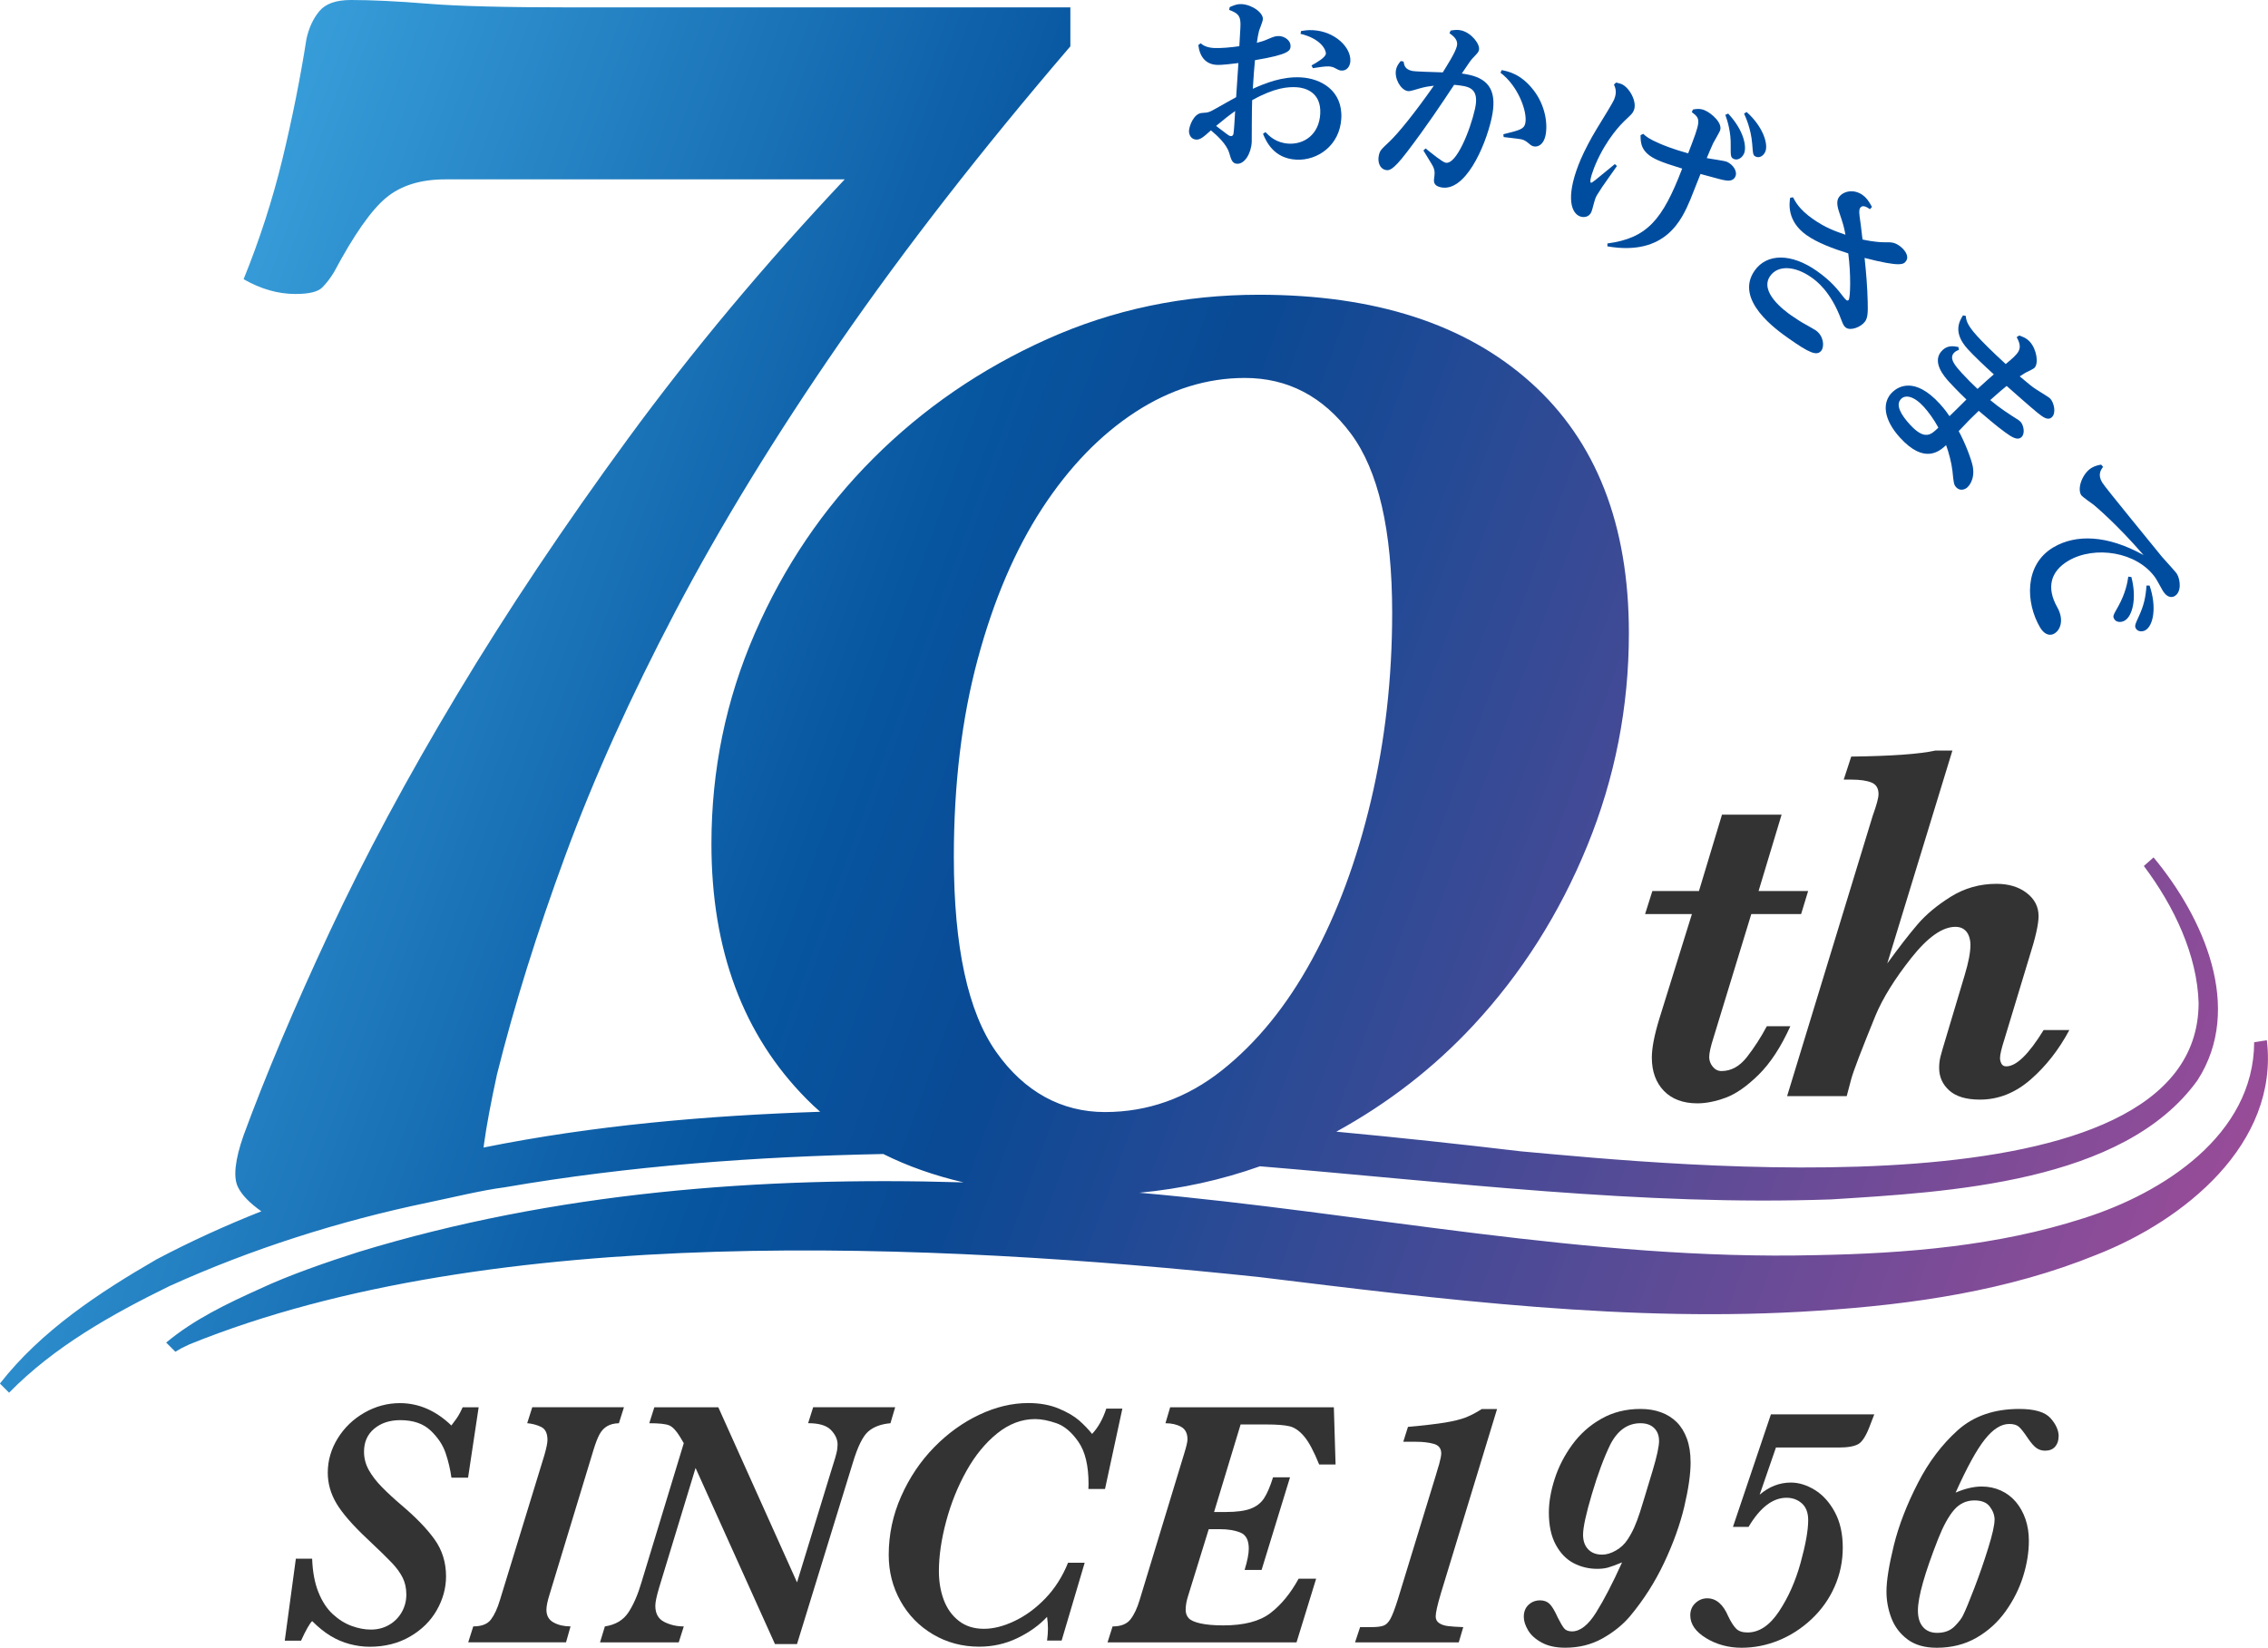 <?xml version="1.0" encoding="UTF-8"?><svg id="_レイヤー_1" xmlns="http://www.w3.org/2000/svg" width="588.97" height="428" xmlns:xlink="http://www.w3.org/1999/xlink" viewBox="0 0 588.97 428"><defs><style>.cls-1{fill:url(#_新規グラデーションスウォッチ_1);}.cls-2{fill:#333;}.cls-3{fill:#004da0;}</style><linearGradient id="_新規グラデーションスウォッチ_1" x1="31.32" y1="142.21" x2="568.59" y2="337.76" gradientUnits="userSpaceOnUse"><stop offset="0" stop-color="#379dd9"/><stop offset=".34" stop-color="#0756a0"/><stop offset=".45" stop-color="#0a4994"/><stop offset="1" stop-color="#984c98"/></linearGradient></defs><path class="cls-2" d="M469.55,231.44l-1.82,5.98h-12.94l-9.82,32.13c-.74,2.3-1.11,3.97-1.11,5.01,0,.91.3,1.75.91,2.5.61.76,1.37,1.14,2.28,1.14,2.51,0,4.73-1.22,6.63-3.67,1.91-2.45,3.62-5.11,5.14-7.97h6.11c-2.43,5.38-5.17,9.57-8.23,12.59-3.06,3.01-5.92,5.01-8.58,5.98-2.67.98-5.11,1.46-7.32,1.46-3.73,0-6.63-1.09-8.72-3.25-2.08-2.17-3.12-5.05-3.12-8.65,0-2.47.65-5.83,1.95-10.08l8.46-27.19h-12.16l1.89-5.98h12.1l5.98-19.84h15.48l-5.98,19.84h12.88Z"/><path class="cls-2" d="M537.39,267.54c-2.73,5.12-6.09,9.41-10.08,12.88-3.99,3.47-8.37,5.2-13.14,5.2-3.56,0-6.21-.79-7.97-2.37-1.76-1.58-2.63-3.54-2.63-5.89,0-1.04.12-2.03.36-2.96.24-.93.68-2.46,1.33-4.59l4.94-16.52c1-3.3,1.5-5.92,1.5-7.87,0-.82-.14-1.6-.42-2.34-.28-.74-.72-1.31-1.3-1.72-.58-.41-1.31-.62-2.18-.62-3.38,0-7.21,2.7-11.48,8.1-4.27,5.4-7.36,10.37-9.27,14.93-3.64,8.93-5.75,14.44-6.31,16.52l-1.17,4.42h-15.48l22.24-72.85c1-2.77,1.5-4.64,1.5-5.59,0-1.52-.62-2.53-1.85-3.02-1.24-.5-2.98-.75-5.24-.75h-1.95l1.95-5.98c10.41-.13,17.69-.65,21.85-1.56h4.42l-16.91,55.29c2.99-4.12,5.59-7.48,7.81-10.08,2.21-2.6,5.11-5.02,8.68-7.25,3.58-2.23,7.53-3.35,11.87-3.35,3.16,0,5.78.79,7.84,2.37,2.06,1.58,3.09,3.59,3.09,6.02,0,2.08-.8,5.64-2.41,10.67l-6.5,21.46c-.74,2.3-1.1,3.88-1.1,4.75,0,.48.12.95.36,1.43.24.48.66.71,1.27.71,2.6,0,5.83-3.14,9.69-9.43h6.7Z"/><path class="cls-2" d="M124.3,365.54l-2.75,18.28h-4.32c-.3-2.16-.8-4.29-1.51-6.39-.71-2.1-2-4.05-3.9-5.85-1.89-1.8-4.52-2.7-7.88-2.7-2.73,0-4.98.74-6.75,2.21-1.77,1.47-2.66,3.47-2.66,5.99,0,1.68.41,3.26,1.24,4.75.83,1.49,1.96,2.96,3.4,4.43,1.44,1.47,3.15,3.05,5.13,4.73,3.78,3.21,6.65,6.19,8.6,8.94,1.95,2.75,2.93,5.92,2.93,9.52,0,3.03-.8,5.95-2.39,8.76-1.59,2.81-3.9,5.1-6.94,6.87s-6.53,2.66-10.49,2.66c-1.71,0-3.45-.23-5.2-.7-1.76-.46-3.42-1.18-5-2.14s-3.16-2.24-4.75-3.83c-.69.69-1.65,2.39-2.88,5.09h-4.23l2.88-21.3h4.23c.12,3.39.66,6.29,1.62,8.69.96,2.4,2.21,4.31,3.74,5.72,1.53,1.41,3.16,2.43,4.89,3.06,1.73.63,3.38.95,4.98.95,1.77,0,3.35-.4,4.75-1.22,1.4-.81,2.49-1.91,3.29-3.31.8-1.4,1.19-2.92,1.19-4.57s-.32-3.11-.95-4.37c-.63-1.26-1.55-2.54-2.77-3.83-1.22-1.29-3.34-3.36-6.37-6.21-3.84-3.6-6.52-6.68-8.04-9.23-1.52-2.55-2.27-5.22-2.27-8.02,0-3.15.86-6.12,2.59-8.92,1.73-2.79,4.04-5.01,6.93-6.66,2.9-1.65,5.97-2.48,9.21-2.48,4.89,0,9.35,1.94,13.37,5.81.18-.27.43-.61.77-1.04.33-.42.66-.89.99-1.42.33-.52.72-1.28,1.17-2.27h4.14Z"/><path class="cls-2" d="M162.03,365.54l-1.31,4.14c-1.23.03-2.25.29-3.06.77-.81.48-1.46,1.18-1.96,2.09-.5.92-1.01,2.24-1.55,3.98l-11.44,37.65c-.54,1.71-.81,3.03-.81,3.96,0,1.53.62,2.63,1.87,3.31,1.24.68,2.71,1.01,4.39,1.01l-1.17,4.14h-25.4l1.31-4.14c2.16,0,3.69-.59,4.59-1.78.9-1.19,1.68-2.87,2.34-5.07l11.53-37.6c.54-1.89.81-3.21.81-3.96,0-1.74-.55-2.87-1.64-3.4s-2.3-.85-3.62-.97l1.31-4.14h23.82Z"/><path class="cls-2" d="M232.46,365.54l-1.22,4.14c-2.43.21-4.35.92-5.76,2.14-1.41,1.22-2.75,3.93-4.01,8.13l-14.5,47.1h-5.72l-20.62-45.75-9.5,31.21c-.63,2.13-.95,3.66-.95,4.59,0,2.01.77,3.41,2.32,4.19,1.55.78,3.23,1.17,5.07,1.17l-1.31,4.14h-20.44l1.26-4.14c2.76-.42,4.8-1.64,6.12-3.65,1.32-2.01,2.45-4.61,3.38-7.79l10.99-36.16-.99-1.67c-.99-1.62-1.94-2.61-2.84-2.97-.9-.36-2.61-.54-5.13-.54l1.31-4.14h16.62l20.44,45.48,8.78-28.69c.18-.63.42-1.4.72-2.32.3-.91.55-1.77.74-2.57.2-.79.29-1.54.29-2.23,0-1.32-.57-2.57-1.71-3.76-1.14-1.19-3.12-1.78-5.94-1.78l1.31-4.14h21.3Z"/><path class="cls-2" d="M291.46,365.9l-4.5,20.85h-4.32c0-.24,0-.45.02-.63.01-.18.02-.4.02-.68,0-4.74-.87-8.38-2.61-10.9-1.74-2.52-3.65-4.14-5.72-4.86-2.07-.72-3.92-1.08-5.54-1.08-3.48,0-6.76,1.24-9.84,3.71-3.08,2.48-5.74,5.73-7.99,9.75-2.25,4.02-4.01,8.38-5.27,13.08-1.26,4.7-1.89,9.03-1.89,12.99,0,2.7.42,5.18,1.26,7.43.84,2.25,2.14,4.07,3.9,5.45s3.94,2.07,6.55,2.07c2.46,0,5.13-.68,7.99-2.05,2.87-1.37,5.53-3.33,7.99-5.9,2.46-2.57,4.41-5.64,5.85-9.21h4.32l-5.99,20.22h-3.78c.15-1.11.23-2.15.23-3.11s-.08-2.01-.23-3.06c-2.04,2.19-4.61,4.03-7.7,5.52-3.09,1.49-6.39,2.23-9.91,2.23-4.38,0-8.38-1.06-11.98-3.18-3.6-2.12-6.42-5-8.47-8.67s-3.06-7.66-3.06-11.98c0-5.28,1.07-10.35,3.22-15.2,2.15-4.85,4.99-9.09,8.53-12.72,3.54-3.63,7.46-6.46,11.75-8.49,4.29-2.03,8.54-3.04,12.74-3.04,3,0,5.64.48,7.93,1.44,2.28.96,4.05,2,5.31,3.11,1.26,1.11,2.37,2.27,3.33,3.47,1.56-1.65,2.79-3.84,3.69-6.57h4.14Z"/><path class="cls-2" d="M346.8,380.4h-4.23c-1.38-3.42-2.68-5.85-3.9-7.3-1.22-1.44-2.48-2.32-3.8-2.63-1.32-.32-3.33-.47-6.03-.47h-6.67l-6.89,22.74h3.02c2.79,0,4.95-.29,6.46-.86,1.52-.57,2.68-1.47,3.49-2.7.81-1.23,1.59-3.05,2.34-5.45h4.41l-7.38,24.05h-4.41c.72-2.34,1.08-4.19,1.08-5.54,0-2.19-.73-3.58-2.18-4.16-1.46-.59-3.21-.88-5.25-.88h-2.97l-5.36,17.34c-.42,1.29-.63,2.49-.63,3.6,0,.87.25,1.59.77,2.16.51.57,1.52,1.03,3.04,1.37,1.52.34,3.51.52,5.97.52,5.37,0,9.45-1.06,12.23-3.2,2.78-2.13,5.22-5.1,7.32-8.92h4.55l-5.09,16.53h-49.08l1.31-4.14c2.16,0,3.72-.62,4.66-1.85.95-1.23,1.73-2.9,2.36-5l11.62-38.19c.54-1.74.81-2.93.81-3.56,0-1.56-.56-2.65-1.67-3.26-1.11-.61-2.46-.92-4.05-.92l1.22-4.14h42.51l.45,14.86Z"/><path class="cls-2" d="M388.77,365.99l-14.59,47.87c-.9,3.03-1.35,5.03-1.35,5.99,0,.75.29,1.33.88,1.73.59.41,1.36.67,2.32.79.96.12,2.28.21,3.96.27l-1.17,3.96h-26.93l1.31-3.96h2.93c1.41,0,2.46-.13,3.15-.38.69-.25,1.29-.85,1.8-1.78.51-.93,1.14-2.58,1.89-4.95l9.86-32.2c.6-2.04.9-3.05.9-3.02.36-1.32.54-2.25.54-2.79,0-1.29-.65-2.12-1.94-2.48-1.29-.36-2.79-.54-4.5-.54h-3.42l1.22-3.87c4.29-.39,7.52-.77,9.68-1.13,2.16-.36,3.9-.79,5.2-1.28,1.31-.5,2.74-1.24,4.3-2.23h3.96Z"/><path class="cls-2" d="M439.03,379.77c0,3.09-.55,6.95-1.64,11.57-1.1,4.62-2.83,9.46-5.2,14.5-2.37,5.04-5.34,9.71-8.92,14-1.89,2.22-4.27,4.14-7.14,5.74-2.87,1.61-6.09,2.41-9.66,2.41-2.43,0-4.47-.44-6.1-1.33-1.64-.89-2.82-1.96-3.56-3.22-.74-1.26-1.1-2.42-1.1-3.47,0-1.32.41-2.36,1.24-3.13.83-.77,1.82-1.15,2.99-1.15.99,0,1.8.29,2.43.88s1.35,1.78,2.16,3.58c.66,1.32,1.21,2.25,1.64,2.79.43.54,1.12.81,2.05.81,2.13,0,4.23-1.64,6.28-4.93,2.06-3.29,4.3-7.62,6.73-12.99-1.68.69-2.91,1.14-3.69,1.35-.78.21-1.7.32-2.75.32-2.22,0-4.28-.5-6.17-1.49-1.89-.99-3.43-2.59-4.62-4.8s-1.78-4.98-1.78-8.31c0-2.7.5-5.62,1.51-8.76,1.01-3.14,2.53-6.1,4.57-8.9,2.04-2.79,4.56-5.04,7.57-6.73,3-1.7,6.38-2.54,10.13-2.54,1.98,0,3.77.29,5.36.88,1.59.58,2.95,1.44,4.08,2.57,1.13,1.13,2,2.55,2.63,4.28.63,1.73.95,3.75.95,6.06ZM430.83,374.23c0-1.38-.43-2.48-1.28-3.31-.86-.83-2.03-1.24-3.54-1.24-3.33,0-5.94,1.85-7.84,5.54-1.65,3.39-3.24,7.67-4.77,12.83-1.53,5.16-2.3,8.69-2.3,10.58,0,1.59.43,2.85,1.31,3.78.87.93,2.09,1.4,3.65,1.4,1.14,0,2.33-.36,3.58-1.08,1.25-.72,2.24-1.65,2.99-2.79.66-.99,1.25-2.06,1.76-3.2.51-1.14,1.01-2.48,1.51-4.03.5-1.55,1.58-5.13,3.27-10.74,1.11-3.69,1.67-6.28,1.67-7.75Z"/><path class="cls-2" d="M486.72,367.39l-1.04,2.7c-.99,2.7-2.01,4.36-3.06,4.98-1.05.62-2.76.92-5.13.92h-16.3l-4.23,12.25c2.46-2.1,5.16-3.15,8.11-3.15,2.07,0,4.15.65,6.24,1.94,2.09,1.29,3.81,3.21,5.18,5.76,1.37,2.55,2.05,5.61,2.05,9.19s-.71,6.96-2.12,10.15c-1.41,3.2-3.4,6-5.97,8.42-2.57,2.42-5.42,4.26-8.56,5.54-3.14,1.28-6.36,1.91-9.66,1.91s-6.46-.83-9.19-2.5c-2.73-1.67-4.1-3.64-4.1-5.92,0-1.29.44-2.35,1.33-3.18.88-.83,1.91-1.24,3.08-1.24,2.31,0,4.13,1.56,5.45,4.68.69,1.44,1.37,2.5,2.03,3.18.66.68,1.65,1.01,2.97,1.01,3.03,0,5.76-1.82,8.17-5.45,2.42-3.63,4.29-7.84,5.61-12.61,1.32-4.77,1.98-8.48,1.98-11.12,0-1.92-.55-3.37-1.64-4.35-1.1-.97-2.42-1.46-3.99-1.46-3.57,0-6.86,2.52-9.86,7.57h-4.05l9.86-29.23h26.84Z"/><path class="cls-2" d="M534.59,373.11c0,1.08-.3,1.97-.9,2.66-.6.69-1.47,1.04-2.61,1.04-.81,0-1.54-.22-2.18-.65-.65-.44-1.39-1.27-2.23-2.5-1.08-1.62-1.9-2.66-2.45-3.11-.56-.45-1.37-.68-2.45-.68-2.1,0-4.22,1.34-6.35,4.03-2.13,2.69-4.65,7.29-7.57,13.8,2.46-1.05,4.71-1.58,6.76-1.58,1.8,0,3.46.35,4.98,1.04,1.52.69,2.81,1.67,3.9,2.95,1.08,1.28,1.91,2.77,2.5,4.48.59,1.71.88,3.59.88,5.63,0,2.97-.5,6.05-1.49,9.23-.99,3.18-2.5,6.2-4.53,9.05-2.03,2.85-4.55,5.15-7.57,6.89-3.02,1.74-6.46,2.61-10.34,2.61-3.15,0-5.7-.74-7.63-2.21-1.94-1.47-3.32-3.32-4.16-5.54-.84-2.22-1.26-4.5-1.26-6.85,0-2.79.64-6.78,1.91-11.98,1.28-5.19,3.37-10.61,6.28-16.26,2.76-5.4,6.2-9.95,10.31-13.65,4.11-3.69,9.44-5.54,15.99-5.54,3.99,0,6.69.8,8.11,2.39,1.41,1.59,2.12,3.17,2.12,4.73ZM517.97,394.77c0-1.17-.4-2.3-1.22-3.4-.81-1.1-2.15-1.64-4.01-1.64-2.13,0-3.91.84-5.34,2.52-1.43,1.68-2.78,4.16-4.07,7.43-3.51,8.92-5.27,15.13-5.27,18.64,0,1.83.43,3.26,1.31,4.28s2.1,1.53,3.69,1.53c1.92,0,3.45-.58,4.59-1.76,1.14-1.17,1.88-2.16,2.21-2.97.57-1.14,1.52-3.43,2.84-6.87,1.32-3.44,2.53-6.92,3.62-10.45,1.1-3.53,1.64-5.97,1.64-7.32Z"/><path class="cls-1" d="M588.7,270.2s-3.32.52-3.32.52c-.1,24.06-23.66,39.21-44.39,45.74-22.12,7.14-45.88,9.13-69.46,9.56-58.87,1.43-117.09-11.05-175.63-16.21,10.91-1.03,21.33-3.33,31.29-6.87,49.44,4.09,99.09,10.35,148.35,8.6,30.17-1.9,75.92-4.23,95.11-30.93,12.14-18.81,1.48-42.41-11.4-57.9l-2.52,2.23c7.86,10.45,13.87,23.14,14.22,35.59-.09,56.39-137.5,41.98-176.04,38.52-15.73-1.87-31.75-3.59-47.89-5.1,13.44-7.38,25.34-16.59,35.63-27.67,12.49-13.45,22.34-28.98,29.54-46.59,7.2-17.61,10.81-36.03,10.81-55.24,0-28.17-8.49-49.87-25.46-65.08-16.98-15.21-40.51-22.81-70.61-22.81-19.54,0-37.87,3.84-55,11.53-17.13,7.69-32.18,18.01-45.15,30.98-12.97,12.97-23.22,28.1-30.74,45.39-7.53,17.29-11.29,35.54-11.29,54.76,0,27.55,8.24,49.64,24.74,66.28,1.13,1.14,2.29,2.23,3.49,3.28-29.18.97-58.8,3.51-87.41,9.29.05-.34.08-.64.13-.99.64-4.65,1.76-10.65,3.36-18.01,4.48-17.94,10.4-36.91,17.77-56.91,7.36-20.01,16.89-41.14,28.58-63.4,11.69-22.25,25.94-45.55,42.75-69.88,16.81-24.33,36.74-49.95,59.8-76.85V1.92h-129.68c-16.98,0-29.38-.31-37.23-.96-7.85-.64-14.49-.96-19.93-.96-3.84,0-6.57.96-8.17,2.88-1.61,1.92-2.72,4.32-3.36,7.2-1.61,10.25-3.69,20.65-6.24,31.22-2.57,10.57-5.93,20.98-10.09,31.22,4.48,2.57,8.96,3.84,13.45,3.84,3.52,0,5.84-.55,6.96-1.68,1.12-1.12,2.16-2.48,3.12-4.08,5.12-9.61,9.61-16.01,13.45-19.21,3.84-3.2,8.96-4.8,15.37-4.8h103.75c-20.82,22.1-39.55,44.52-56.2,67.25-16.65,22.74-31.46,44.91-44.43,66.52-12.97,21.61-24.02,42.19-33.14,61.72-9.13,19.53-16.57,37.14-22.34,52.84-2.24,6.4-2.72,10.88-1.44,13.45,1.04,2.09,3.09,4.17,6.06,6.26-9.28,3.68-18.38,7.82-27.17,12.46-14.94,8.64-29.99,18.55-40.72,32.28l2.38,2.38c11.7-11.96,26.64-20.34,41.62-27.68,21.39-9.7,44.22-16.94,67.21-21.72,5.82-1.2,13.99-3.21,19.86-3.95,32.3-5.57,65.37-8.01,98.33-8.65,6.31,3.15,13.26,5.61,20.86,7.37-52.94-1.6-106.32,2.56-157.02,18.04-8.06,2.56-18.22,6.06-25.81,9.64-8.47,3.82-17.06,7.92-24.25,13.93l2.38,2.38,1.64-.95s1.97-.95,1.97-.95c78.73-31.98,193.65-26.37,277.67-17.52,47.67,5.82,96.78,12.04,145.27,8.76,24.57-1.6,49.42-5.18,72.4-14.55,22.54-8.84,47.38-28.67,44.19-55.68ZM253.91,171.18c4.14-15.37,9.73-28.41,16.74-39.15,7.01-10.72,15.06-19.05,24.15-24.98,9.09-5.92,18.58-8.88,28.47-8.88,11.15,0,20.32,4.8,27.5,14.41,7.18,9.61,10.76,25.14,10.76,46.59,0,16.97-1.84,33.22-5.5,48.75-3.67,15.53-8.77,29.3-15.31,41.3-6.54,12.01-14.35,21.62-23.43,28.82-9.09,7.2-19.21,10.81-30.37,10.81s-20.89-5.2-28.22-15.61c-7.34-10.4-11-27.3-11-50.67,0-18.89,2.07-36.02,6.21-51.39Z"/><path class="cls-3" d="M319.35,1.84c1.21-.52,1.97-.83,3.1-.77,2.66.15,5.61,2.19,5.51,3.96-.03.49-.88,2.57-1,2.96-.25.97-.41,1.95-.57,3.13,1.1-.28,1.85-.49,3.02-1.02,1.21-.52,1.87-.78,2.81-.73,1.53.09,2.99,1.25,2.92,2.63-.06,1.08-.12,2.12-9.24,3.63-.12,1.23-.41,4.67-.56,7.43,3.24-1.45,7.59-3.23,12.51-2.96,5.12.28,10.87,3.37,10.47,10.66-.39,7.04-6.19,11.01-11.71,10.71-5.86-.33-7.79-4.73-8.62-6.7l.62-.46c1.07,1.1,2.81,2.82,6.06,3,3.94.22,7.88-2.33,8.18-7.74.32-5.76-4.12-6.8-6.13-6.91-2.17-.12-5.58.03-11.55,3.36-.1,1.72-.1,10.71-.11,10.86-.17,3.1-1.9,5.77-3.82,5.66-1.23-.07-1.52-1.07-2.02-2.78-.66-2.31-3.2-4.62-4.76-5.9-1.92,1.72-2.75,2.46-3.84,2.4-1.28-.07-1.91-1.24-1.85-2.32.07-1.23,1.24-4.48,3.37-4.6,1.68-.1,1.83-.14,3.82-1.27,1.68-.94,4.28-2.43,5.05-2.83.04-.74.58-8.71.59-8.86-1.44.17-4.23.55-5.66.47-2.81-.16-4.38-2.07-4.75-5.15l.62-.46c.42.37,1.32,1.11,3.44,1.23,1.67.09,4.4-.15,6.59-.47.28-5.02.36-5.56.26-6.45-.16-1.64-.91-2.22-2.9-2.98l.14-.73ZM315.8,32.71c.24.16,1.85,1.39,2.75,2.08.47.37.76.54,1.1.56.54.03.67-.51.68-.7.15-.88.36-4.72.42-5.8-2,1.42-2.47,1.84-4.96,3.87ZM337.87,8.06c.65-.11,1.7-.3,3.12-.22,5.61.31,9.88,4.4,9.68,8.05-.08,1.43-.98,2.51-2.26,2.44-.59-.03-.69-.09-1.84-.7-.34-.17-.82-.34-1.51-.38-.89-.05-2.83.24-4.12.46l-.36-.71c1.53-.85,3.67-2.12,3.73-3.05.06-1.08-1.41-3.93-6.58-5.16l.14-.73Z"/><path class="cls-3" d="M364.49,16c.15.89.31,1.99,2.18,2.41.91.21,5.29.28,8,.39,1.04-1.69,3.29-5.17,3.67-6.85.33-1.44-.62-2.41-1.93-3.32l.31-.69c1.16-.2,1.87-.24,2.74-.04,2.64.6,4.95,3.59,4.61,5.08-.12.53-.26.7-1.65,2.16-.54.59-.77.94-2.81,3.96.49.06,1.22.18,1.94.34,5.19,1.17,7.36,4.34,5.77,11.41-1.67,7.41-6.91,19.21-13.21,17.79-2.02-.46-1.81-1.62-1.61-2.94.12-.98.05-1.56-.36-2.46-.35-.69-2.14-3.51-2.5-4.15l.57-.53c1.67,1.34,4.32,3.5,5.18,3.7,2.79.63,6.39-8.41,7.63-13.9.97-4.28-.53-5.48-2.7-5.97-.77-.17-1.96-.29-2.7-.36-3.44,5.19-7.12,10.73-12.21,17.41-3.88,5.09-4.74,4.89-5.66,4.69-1.44-.33-2.06-2.08-1.68-3.76.28-1.25.48-1.46,2.79-3.62,2.26-2.17,6.29-7.07,11.5-14.49-1.04.12-2.29.29-3.75.72-2.49.75-2.7.76-3.18.65-1.73-.39-3.4-3.29-2.88-5.6.2-.87.57-1.39,1.19-2.16l.73.11ZM389.97,18.21c1.69.33,5.03.98,8.31,5.26,3.05,3.97,3.72,8.82,3.04,11.85-.51,2.26-1.98,2.94-3.03,2.7-.53-.12-.79-.33-1.51-.95-.56-.43-.95-.72-1.72-.89-.72-.16-3.93-.48-4.57-.58l-.09-.73c4.39-1.08,5.36-1.37,5.69-2.81.65-2.89-1.8-9.71-6.43-13.17l.31-.69Z"/><path class="cls-3" d="M419.67,21.44c.63.16,1.07.25,1.39.38,2.13.92,4.16,4.69,3.22,6.86-.35.82-.58.98-2.49,2.79-.54.52-4.52,4.39-7.44,11.19-.31.72-1.84,4.52-1.2,4.8.23.1.82-.4,6.21-4.84l.54.5c-.59.87-3.37,4.72-3.88,5.52-1.22,1.84-1.48,2.32-1.69,2.81-.23.54-.84,3.07-1.05,3.57-.66,1.54-2.21,1.52-3.07,1.15-2.58-1.11-3.48-6,.33-14.88.9-2.08,2.53-5.25,4.12-7.84,1.94-3.14,4.14-6.75,4.47-7.52.84-1.95.37-3.11,0-3.97l.54-.52ZM417.42,63.24c10.3-1.37,14.33-6.13,19.42-19.45-3.08-.95-4.77-1.51-6.26-2.16-4.58-1.97-4.53-4.58-4.55-6.52l.69-.35c.77.71,1.47,1.33,4.37,2.57.59.25,3.22,1.38,7.3,2.5,3.27-8.47,3.4-8.9.95-10.7l.29-.68c.7-.13,1.81-.35,3.08.2,1.81.78,4.77,3.39,3.93,5.34-.23.54-1.5,2.74-1.76,3.22-.59,1.25-1.01,2.35-1.66,3.85.83.19,4.54.67,5.22.96,1.54.66,2.81,2.44,2.23,3.8-.45,1.04-1.5,1.23-2.59,1.03-1.16-.18-1.23-.26-6.48-1.66-.45,1.04-2.27,5.79-2.68,6.74-2.16,5.03-6.31,14.68-21.5,12.06v-.75ZM448.78,29.5c4.19,4.48,4.83,8.73,4.13,10.36-.53,1.22-1.71,1.84-2.61,1.45-.86-.37-.88-.7-.86-3.48.07-3.4-.73-6.16-1.39-8l.73-.33ZM453.57,29.09c4.24,3.75,5.69,8.35,4.86,10.3-.53,1.22-1.63,1.66-2.4,1.33-.82-.35-.78-.55-1.01-3.39-.31-3.89-1.68-6.84-2.11-7.83l.66-.41Z"/><path class="cls-3" d="M465.63,51.26c.63,1.17,1.6,3.12,5.11,5.59,3.26,2.3,5.82,3.2,8.5,4.12-.41-2.16-.51-2.53-1.68-6.01-.74-2.21-.41-3.18.02-3.79.99-1.41,3.68-2.23,6.1-.53,1.01.71,1.57,1.53,2.45,3.11l-.53.59c-.68-.48-1.88-1.26-2.51-.38-.23.32-.36.77-.17,2.29.25,1.62.28,2,.75,5.96,3.35.73,5.22.72,5.64.72,1.76-.02,2.61-.03,3.94.91,1.37.97,2.62,2.69,1.74,3.94-.6.85-1.19,1.69-10.78-.78.41,3.78.72,7.62.81,11.43.09,2.96-.05,4.18-.68,5.07-.99,1.41-3.7,2.52-4.99,1.61-.56-.4-.77-.96-1.22-2.12-2.78-7.44-6.56-10.11-7.77-10.96-4.19-2.95-8.63-3.24-10.67-.34-2.92,4.15,3.76,9.04,5.45,10.23,1.41.99,2.84,1.88,3.89,2.44.35.19,2.28,1.3,2.52,1.47,2.05,1.45,2.23,4.11,1.47,5.19-1.14,1.61-3.26.6-8.54-3.12-3.14-2.21-14.18-9.99-8.82-17.61,3.18-4.51,9.54-4.55,16.15.1,3.71,2.61,5.39,4.76,6.99,6.85.13.15.49.59.69.73.2.14.45.13.59-.07.45-.64.61-6.69-.11-12.08-4-1.25-8.01-2.75-10.83-4.74-5.2-3.66-4.46-8.39-4.26-9.7l.76-.13Z"/><path class="cls-3" d="M508.71,90.87c-.39.16-.78.31-1.15.65-1.64,1.49.25,3.57,1.91,5.4,1.23,1.35,2.66,2.78,4.07,4.1,2.33-2.12,2.84-2.59,4.23-3.78-2.28-2.06-5.22-4.85-6.78-6.57-3.92-4.3-2.17-7.22-1.23-8.75l.73.14c.09.98.21,2.21,2.86,5.13,1.49,1.64,3.86,4.02,7.51,7.37,3.45-2.87,4.58-3.83,2.84-6.99l.68-.42c.79.28,1.82.61,2.75,1.63,1.76,1.93,2.38,5.7,1.14,6.82-.29.27-1.97,1.06-2.29,1.22-.72.45-1.19.75-1.48.94,2.72,2.26,3.02,2.58,4.44,3.49.54.38,3.09,1.86,3.49,2.29.96,1.06,1.6,3.74.4,4.84-1.06.96-2.34-.07-3.75-1.19-2.12-1.74-5.67-4.91-7.98-6.94-1.23.99-1.53,1.25-4.26,3.67,2.58,2.18,4.99,3.66,5.53,4.03,1.86,1.17,2.03,1.28,2.37,1.65.76.84,1.22,3.02.2,3.95-.98.9-2.38.1-4.17-1.21-2.23-1.57-5.58-4.52-6.92-5.63-1.83,1.73-2.96,2.9-5.2,5.27,1.8,3.3,3.31,7.45,3.65,9.14.67,3.59-1.23,5.32-1.41,5.48-.73.66-2,.95-2.89-.03-.63-.69-.65-1.08-.98-4.3-.22-2-.99-4.9-1.64-6.64-1.64,1.49-5.55,5.11-11.98-1.96-4.18-4.59-4.87-9.16-1.85-11.92,1.35-1.23,5.64-4.06,12.21,3.16,1.33,1.46,2.05,2.54,2.5,3.19.47-.43,3.77-3.7,4.39-4.33-2.6-2.5-4.3-4.36-4.46-4.54-1.13-1.24-4.91-5.4-1.67-8.35,1.28-1.16,2.67-1.03,4.05-.75l.14.74ZM503.37,111.07c-1.16-2.15-2.57-4.06-3.76-5.38-2.66-2.92-4.77-3.12-5.83-2.16-1.75,1.59,0,4.33,2.16,6.7,3.92,4.3,5.56,2.67,7.43.84Z"/><path class="cls-3" d="M546.14,121.25c-.56.79-1.45,2-.25,4.04.8,1.36,13.41,16.66,15.58,19.38.6.73,3.46,3.74,3.89,4.47.82,1.4,1.22,4.6-.61,5.68-.38.23-1.78.87-3.18-1.51-.3-.51-1.54-2.81-1.83-3.21-4.78-6.86-15.83-8.42-22.59-4.45-4.72,2.78-5.75,7.05-2.91,12.07,1.97,3.54.59,6.06-.68,6.81-1.57.92-2.93-.11-3.78-1.56-3.73-6.33-4.21-16.29,3.49-20.82,5.78-3.4,13.88-3.25,23.39,2.03-7.1-8.18-12.35-12.53-12.94-13.04-.54-.43-2.99-2.07-3.29-2.58-1.07-1.83.43-5.69,2.77-7.06.89-.52,1.77-.7,2.44-.81l.5.56ZM553.49,149.88c1.47,5.6.25,10.15-1.7,11.3-1.1.65-2.3.38-2.72-.34-.45-.77-.39-.86,1.01-3.34,1.97-3.56,2.4-6.33,2.61-7.72l.8.1ZM558.21,152.08c1.93,5.62.98,10.41-1.06,11.61-.89.52-2.03.34-2.46-.39-.4-.68-.29-.98.79-3.32,1.27-2.81,1.71-4.78,1.94-7.89h.8Z"/></svg>